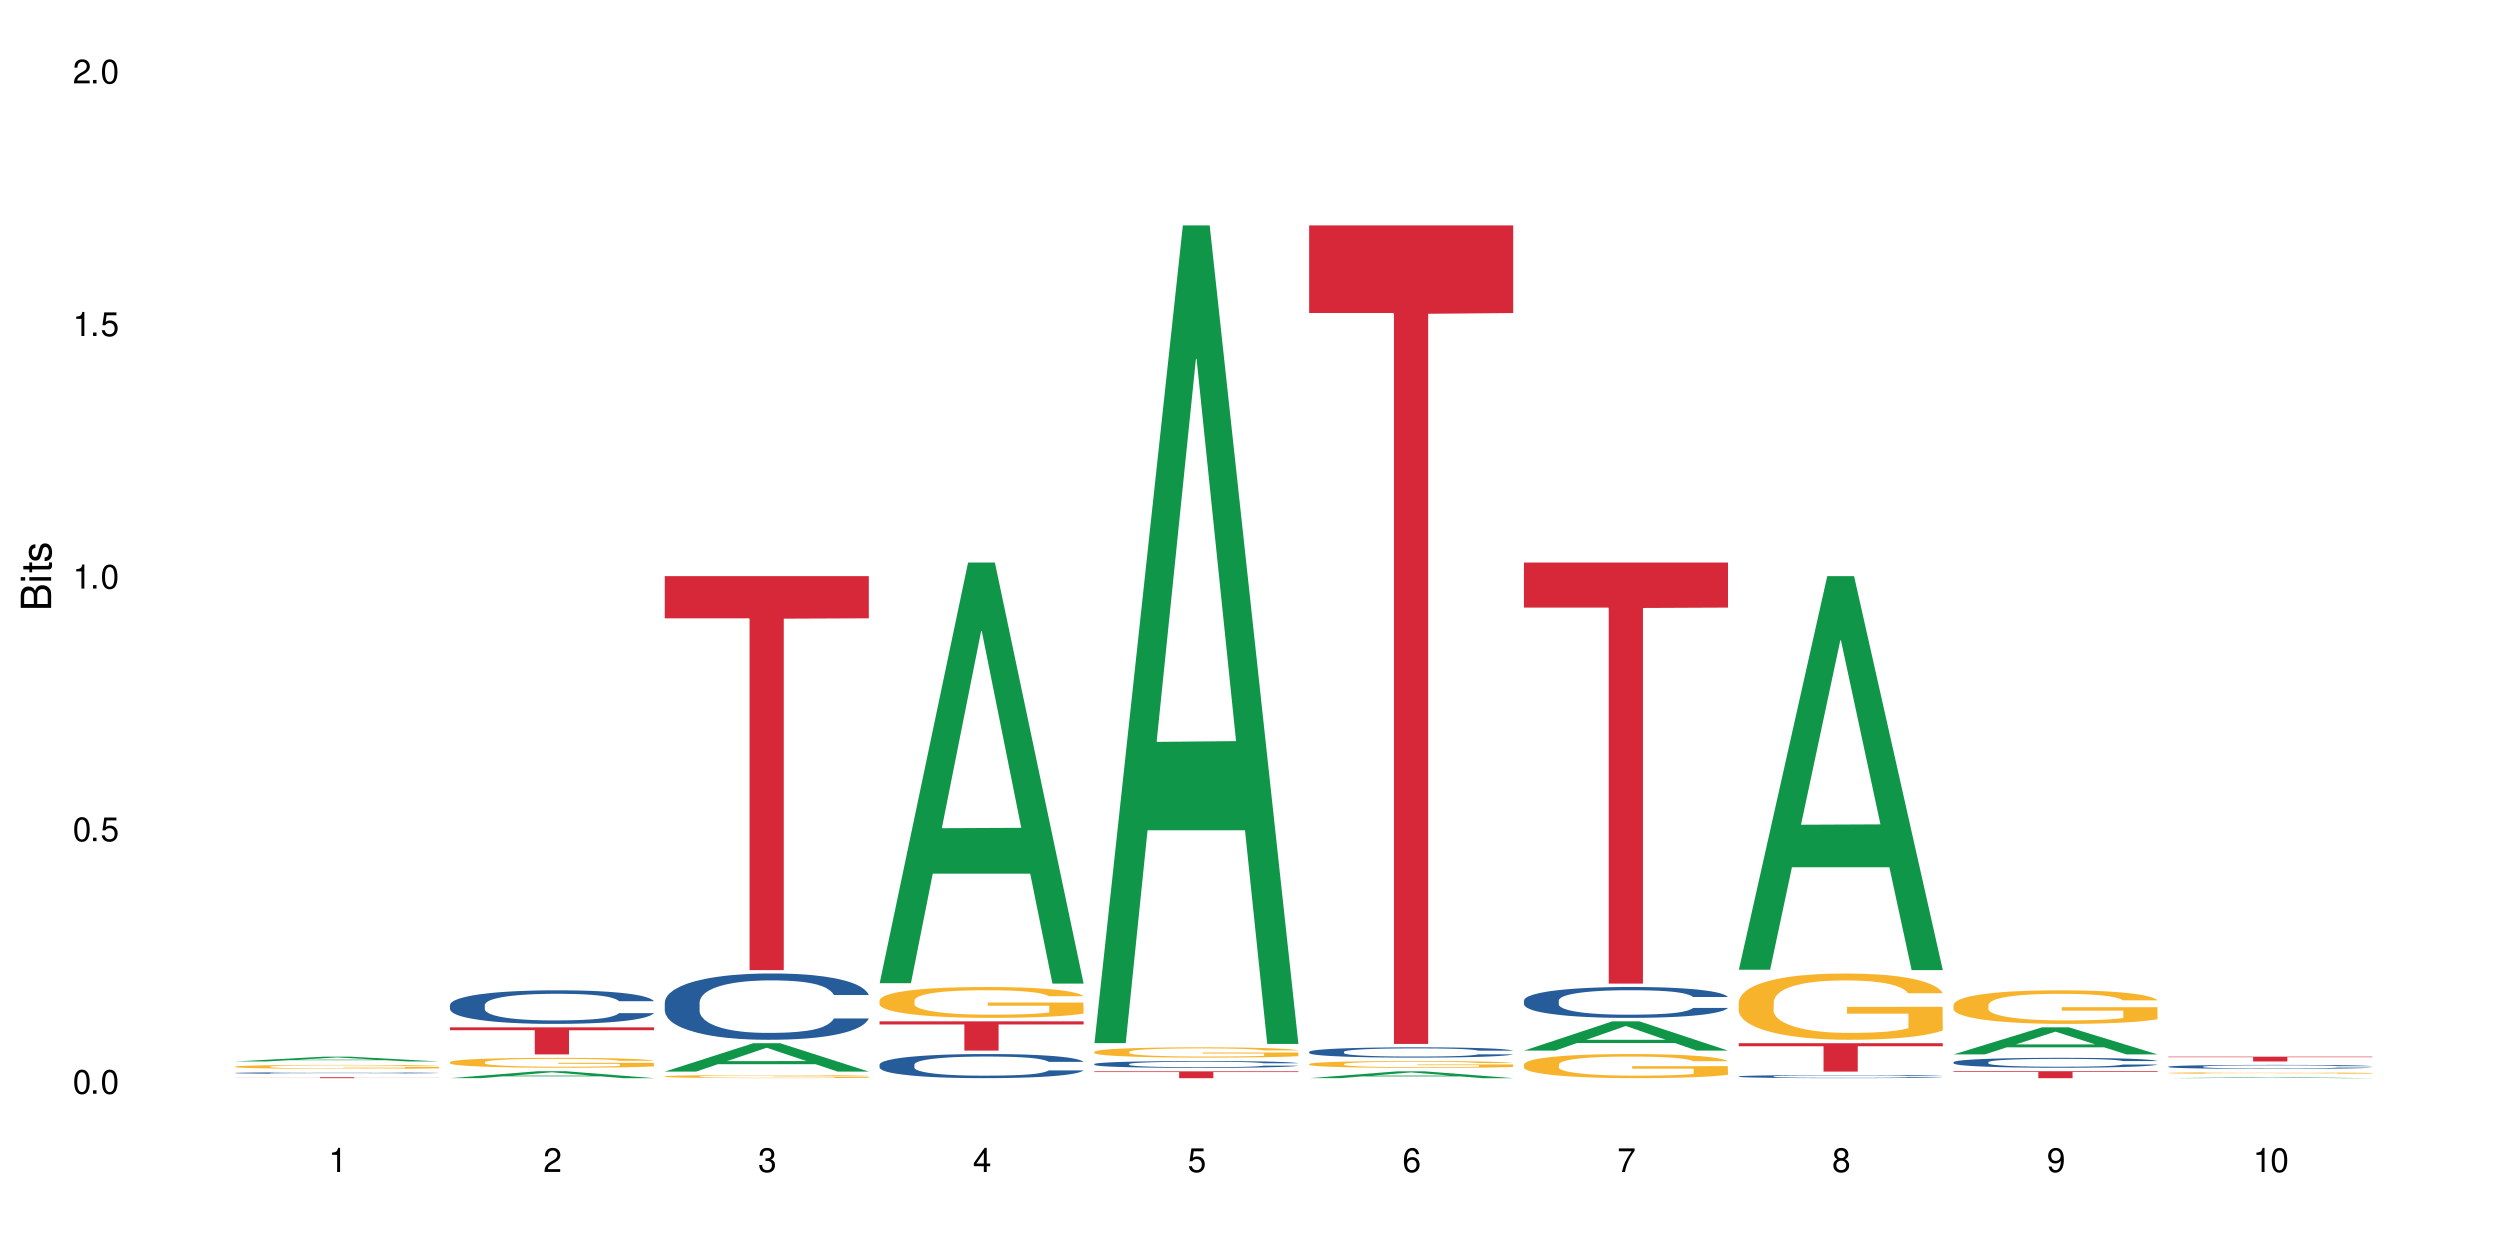 <?xml version="1.0" encoding="UTF-8"?>
<svg xmlns="http://www.w3.org/2000/svg" xmlns:xlink="http://www.w3.org/1999/xlink" width="720" height="360" viewBox="0 0 720 360">
<defs>
<g>
<g id="glyph-0-0">
</g>
<g id="glyph-0-1">
<path d="M 2.641 -6.938 C 2 -6.938 1.422 -6.656 1.078 -6.172 C 0.641 -5.562 0.406 -4.641 0.406 -3.359 C 0.406 -1.016 1.188 0.219 2.641 0.219 C 4.078 0.219 4.859 -1.016 4.859 -3.297 C 4.859 -4.641 4.656 -5.547 4.203 -6.172 C 3.844 -6.656 3.281 -6.938 2.641 -6.938 Z M 2.641 -6.188 C 3.547 -6.188 4 -5.25 4 -3.375 C 4 -1.406 3.562 -0.484 2.625 -0.484 C 1.734 -0.484 1.281 -1.438 1.281 -3.344 C 1.281 -5.25 1.734 -6.188 2.641 -6.188 Z M 2.641 -6.188 "/>
</g>
<g id="glyph-0-2">
<path d="M 1.828 -1 L 0.828 -1 L 0.828 0 L 1.828 0 Z M 1.828 -1 "/>
</g>
<g id="glyph-0-3">
<path d="M 4.562 -6.797 L 1.062 -6.797 L 0.547 -3.094 L 1.328 -3.094 C 1.719 -3.562 2.047 -3.734 2.578 -3.734 C 3.484 -3.734 4.062 -3.109 4.062 -2.094 C 4.062 -1.125 3.484 -0.531 2.578 -0.531 C 1.828 -0.531 1.375 -0.906 1.188 -1.672 L 0.328 -1.672 C 0.453 -1.109 0.547 -0.844 0.75 -0.594 C 1.125 -0.078 1.828 0.219 2.594 0.219 C 3.969 0.219 4.922 -0.781 4.922 -2.219 C 4.922 -3.562 4.031 -4.484 2.719 -4.484 C 2.25 -4.484 1.859 -4.359 1.469 -4.062 L 1.734 -5.969 L 4.562 -5.969 Z M 4.562 -6.797 "/>
</g>
<g id="glyph-0-4">
<path d="M 2.484 -4.938 L 2.484 0 L 3.328 0 L 3.328 -6.938 L 2.766 -6.938 C 2.469 -5.875 2.281 -5.734 0.984 -5.562 L 0.984 -4.938 Z M 2.484 -4.938 "/>
</g>
<g id="glyph-0-5">
<path d="M 4.859 -0.828 L 1.281 -0.828 C 1.359 -1.406 1.672 -1.781 2.5 -2.281 L 3.469 -2.828 C 4.406 -3.344 4.906 -4.062 4.906 -4.906 C 4.906 -5.484 4.672 -6.031 4.266 -6.406 C 3.859 -6.766 3.375 -6.938 2.719 -6.938 C 1.859 -6.938 1.219 -6.625 0.844 -6.031 C 0.609 -5.672 0.5 -5.234 0.484 -4.531 L 1.328 -4.531 C 1.359 -5.016 1.406 -5.281 1.531 -5.516 C 1.75 -5.938 2.188 -6.203 2.703 -6.203 C 3.469 -6.203 4.031 -5.641 4.031 -4.891 C 4.031 -4.344 3.719 -3.859 3.125 -3.516 L 2.234 -3 C 0.812 -2.172 0.406 -1.531 0.328 -0.016 L 4.859 -0.016 Z M 4.859 -0.828 "/>
</g>
<g id="glyph-0-6">
<path d="M 2.125 -3.188 L 2.578 -3.188 C 3.5 -3.188 3.984 -2.766 3.984 -1.922 C 3.984 -1.062 3.469 -0.531 2.594 -0.531 C 1.656 -0.531 1.203 -1 1.156 -2.016 L 0.312 -2.016 C 0.344 -1.453 0.438 -1.094 0.609 -0.781 C 0.953 -0.109 1.625 0.219 2.547 0.219 C 3.953 0.219 4.859 -0.625 4.859 -1.938 C 4.859 -2.828 4.516 -3.297 3.703 -3.594 C 4.344 -3.844 4.656 -4.328 4.656 -5.031 C 4.656 -6.219 3.875 -6.938 2.578 -6.938 C 1.203 -6.938 0.484 -6.172 0.453 -4.703 L 1.297 -4.703 C 1.312 -5.125 1.344 -5.359 1.453 -5.578 C 1.641 -5.969 2.062 -6.203 2.594 -6.203 C 3.344 -6.203 3.797 -5.75 3.797 -5 C 3.797 -4.516 3.609 -4.219 3.25 -4.047 C 3.016 -3.953 2.703 -3.922 2.125 -3.906 Z M 2.125 -3.188 "/>
</g>
<g id="glyph-0-7">
<path d="M 3.141 -1.672 L 3.141 0 L 3.984 0 L 3.984 -1.672 L 4.984 -1.672 L 4.984 -2.438 L 3.984 -2.438 L 3.984 -6.938 L 3.359 -6.938 L 0.266 -2.578 L 0.266 -1.672 Z M 3.141 -2.438 L 1 -2.438 L 3.141 -5.5 Z M 3.141 -2.438 "/>
</g>
<g id="glyph-0-8">
<path d="M 4.781 -5.125 C 4.609 -6.266 3.891 -6.938 2.844 -6.938 C 2.094 -6.938 1.422 -6.578 1.031 -5.953 C 0.594 -5.266 0.406 -4.422 0.406 -3.172 C 0.406 -2 0.578 -1.25 0.984 -0.641 C 1.359 -0.078 1.953 0.219 2.703 0.219 C 3.984 0.219 4.922 -0.75 4.922 -2.094 C 4.922 -3.375 4.062 -4.281 2.844 -4.281 C 2.172 -4.281 1.641 -4.031 1.281 -3.516 C 1.281 -5.234 1.828 -6.188 2.797 -6.188 C 3.391 -6.188 3.797 -5.797 3.938 -5.125 Z M 2.734 -3.531 C 3.547 -3.531 4.062 -2.953 4.062 -2.031 C 4.062 -1.156 3.484 -0.531 2.703 -0.531 C 1.922 -0.531 1.328 -1.188 1.328 -2.078 C 1.328 -2.938 1.906 -3.531 2.734 -3.531 Z M 2.734 -3.531 "/>
</g>
<g id="glyph-0-9">
<path d="M 4.984 -6.797 L 0.438 -6.797 L 0.438 -5.969 L 4.109 -5.969 C 2.5 -3.656 1.828 -2.234 1.328 0 L 2.219 0 C 2.594 -2.172 3.453 -4.047 4.984 -6.094 Z M 4.984 -6.797 "/>
</g>
<g id="glyph-0-10">
<path d="M 3.75 -3.656 C 4.469 -4.094 4.688 -4.438 4.688 -5.078 C 4.688 -6.172 3.844 -6.938 2.641 -6.938 C 1.438 -6.938 0.594 -6.172 0.594 -5.094 C 0.594 -4.438 0.812 -4.094 1.516 -3.656 C 0.734 -3.266 0.359 -2.703 0.359 -1.922 C 0.359 -0.656 1.281 0.219 2.641 0.219 C 3.984 0.219 4.922 -0.656 4.922 -1.922 C 4.922 -2.703 4.531 -3.266 3.75 -3.656 Z M 2.641 -6.188 C 3.359 -6.188 3.812 -5.75 3.812 -5.062 C 3.812 -4.406 3.344 -3.984 2.641 -3.984 C 1.922 -3.984 1.453 -4.406 1.453 -5.078 C 1.453 -5.75 1.922 -6.188 2.641 -6.188 Z M 2.641 -3.266 C 3.484 -3.266 4.062 -2.719 4.062 -1.906 C 4.062 -1.078 3.484 -0.531 2.625 -0.531 C 1.797 -0.531 1.219 -1.094 1.219 -1.906 C 1.219 -2.719 1.781 -3.266 2.641 -3.266 Z M 2.641 -3.266 "/>
</g>
<g id="glyph-0-11">
<path d="M 0.516 -1.578 C 0.672 -0.453 1.406 0.219 2.438 0.219 C 3.188 0.219 3.859 -0.141 4.266 -0.766 C 4.688 -1.453 4.891 -2.297 4.891 -3.547 C 4.891 -4.719 4.703 -5.453 4.312 -6.078 C 3.938 -6.641 3.344 -6.938 2.594 -6.938 C 1.297 -6.938 0.359 -5.969 0.359 -4.625 C 0.359 -3.344 1.234 -2.453 2.453 -2.453 C 3.094 -2.453 3.578 -2.672 4.016 -3.203 C 4 -1.484 3.469 -0.531 2.5 -0.531 C 1.906 -0.531 1.484 -0.906 1.359 -1.578 Z M 2.578 -6.203 C 3.375 -6.203 3.969 -5.531 3.969 -4.641 C 3.969 -3.797 3.391 -3.188 2.547 -3.188 C 1.734 -3.188 1.234 -3.766 1.234 -4.688 C 1.234 -5.562 1.797 -6.203 2.578 -6.203 Z M 2.578 -6.203 "/>
</g>
<g id="glyph-1-0">
</g>
<g id="glyph-1-1">
<path d="M 0 -0.953 L 0 -4.891 C 0 -5.719 -0.234 -6.344 -0.734 -6.797 C -1.188 -7.234 -1.812 -7.469 -2.5 -7.469 C -3.547 -7.469 -4.188 -7 -4.625 -5.875 C -4.984 -6.688 -5.625 -7.094 -6.531 -7.094 C -7.172 -7.094 -7.734 -6.859 -8.141 -6.391 C -8.562 -5.922 -8.75 -5.344 -8.75 -4.5 L -8.75 -0.953 Z M -4.984 -2.062 L -7.766 -2.062 L -7.766 -4.219 C -7.766 -4.844 -7.688 -5.203 -7.453 -5.5 C -7.219 -5.812 -6.859 -5.969 -6.375 -5.969 C -5.891 -5.969 -5.531 -5.812 -5.297 -5.5 C -5.062 -5.203 -4.984 -4.844 -4.984 -4.219 Z M -0.984 -2.062 L -4 -2.062 L -4 -4.781 C -4 -5.766 -3.438 -6.359 -2.484 -6.359 C -1.547 -6.359 -0.984 -5.766 -0.984 -4.781 Z M -0.984 -2.062 "/>
</g>
<g id="glyph-1-2">
<path d="M -6.281 -1.797 L -6.281 -0.797 L 0 -0.797 L 0 -1.797 Z M -8.75 -1.797 L -8.75 -0.797 L -7.484 -0.797 L -7.484 -1.797 Z M -8.75 -1.797 "/>
</g>
<g id="glyph-1-3">
<path d="M -6.281 -3.047 L -6.281 -2.016 L -8.016 -2.016 L -8.016 -1.016 L -6.281 -1.016 L -6.281 -0.172 L -5.469 -0.172 L -5.469 -1.016 L -0.719 -1.016 C -0.078 -1.016 0.281 -1.453 0.281 -2.234 C 0.281 -2.5 0.25 -2.719 0.188 -3.047 L -0.641 -3.047 C -0.609 -2.906 -0.594 -2.766 -0.594 -2.562 C -0.594 -2.141 -0.719 -2.016 -1.156 -2.016 L -5.469 -2.016 L -5.469 -3.047 Z M -6.281 -3.047 "/>
</g>
<g id="glyph-1-4">
<path d="M -4.531 -5.25 C -5.766 -5.25 -6.469 -4.422 -6.469 -2.969 C -6.469 -1.516 -5.719 -0.562 -4.547 -0.562 C -3.562 -0.562 -3.094 -1.062 -2.734 -2.562 L -2.516 -3.484 C -2.344 -4.188 -2.094 -4.469 -1.641 -4.469 C -1.047 -4.469 -0.641 -3.875 -0.641 -3 C -0.641 -2.453 -0.797 -2 -1.062 -1.75 C -1.25 -1.594 -1.422 -1.531 -1.875 -1.469 L -1.875 -0.406 C -0.422 -0.453 0.281 -1.266 0.281 -2.922 C 0.281 -4.5 -0.5 -5.516 -1.719 -5.516 C -2.656 -5.516 -3.172 -4.984 -3.469 -3.734 L -3.703 -2.766 C -3.891 -1.953 -4.156 -1.609 -4.594 -1.609 C -5.188 -1.609 -5.547 -2.125 -5.547 -2.938 C -5.547 -3.75 -5.203 -4.172 -4.531 -4.203 Z M -4.531 -5.25 "/>
</g>
</g>
</defs>
<rect x="-72" y="-36" width="864" height="432" fill="rgb(100%, 100%, 100%)" fill-opacity="1"/>
<path fill-rule="nonzero" fill="rgb(6.275%, 58.824%, 28.235%)" fill-opacity="1" d="M 67.73 305.703 L 67.793 305.703 L 93.223 304.32 L 100.945 304.32 L 126.5 305.707 L 117.52 305.707 L 111.117 305.344 L 83.051 305.344 L 76.773 305.703 L 67.73 305.703 L 85.75 305.195 L 108.543 305.191 L 97.176 304.547 L 97.051 304.547 L 96.926 304.551 L 85.688 305.191 L 85.75 305.195 Z M 67.73 305.703 "/>
<path fill-rule="nonzero" fill="rgb(14.51%, 36.078%, 60%)" fill-opacity="1" d="M 67.73 309.012 L 67.801 309.008 L 67.801 309 L 68.02 308.984 L 68.52 308.965 L 69.02 308.953 L 70.312 308.93 L 72.102 308.906 L 73.965 308.887 L 75.328 308.875 L 76.547 308.867 L 79.34 308.852 L 81.133 308.848 L 83.066 308.84 L 85.434 308.832 L 87.152 308.828 L 91.023 308.82 L 93.891 308.82 L 96.113 308.816 L 100.914 308.816 L 103.781 308.82 L 105.859 308.82 L 108.152 308.824 L 110.086 308.828 L 113.457 308.836 L 116.465 308.848 L 117.828 308.855 L 119.977 308.867 L 121.625 308.879 L 122.773 308.891 L 124.062 308.906 L 125.207 308.922 L 126.07 308.945 L 126.5 308.961 L 116.465 308.961 L 115.965 308.945 L 115.391 308.934 L 114.316 308.914 L 113.238 308.902 L 111.734 308.891 L 110.375 308.883 L 108.512 308.875 L 106.863 308.871 L 105.141 308.867 L 103.492 308.867 L 100.34 308.863 L 95.324 308.863 L 92.527 308.867 L 91.023 308.871 L 88.871 308.875 L 87.367 308.883 L 85.578 308.891 L 84.359 308.895 L 82.852 308.906 L 81.777 308.918 L 80.559 308.93 L 79.844 308.941 L 79.199 308.949 L 78.625 308.965 L 78.195 308.977 L 77.906 308.992 L 77.766 309.008 L 77.766 309.07 L 77.906 309.086 L 78.266 309.102 L 79.199 309.129 L 80.559 309.148 L 82.137 309.164 L 83.641 309.176 L 84.5 309.184 L 85.648 309.191 L 87.441 309.199 L 90.02 309.207 L 91.523 309.211 L 93.816 309.211 L 96.184 309.215 L 99.336 309.215 L 102.133 309.211 L 103.996 309.211 L 105.93 309.207 L 108.582 309.199 L 110.23 309.195 L 111.664 309.188 L 112.738 309.18 L 113.457 309.172 L 114.531 309.16 L 116.035 309.133 L 116.465 309.117 L 126.5 309.117 L 126.07 309.133 L 125.422 309.148 L 124.777 309.16 L 123.777 309.176 L 122.629 309.188 L 120.98 309.203 L 119.617 309.211 L 117.828 309.223 L 116.18 309.23 L 114.387 309.238 L 111.734 309.246 L 110.016 309.25 L 108.152 309.254 L 105.93 309.254 L 103.137 309.258 L 100.125 309.262 L 97.328 309.262 L 94.32 309.258 L 92.098 309.258 L 89.16 309.254 L 85.504 309.246 L 82.852 309.238 L 80.773 309.23 L 78.984 309.223 L 76.977 309.211 L 74.395 309.195 L 72.82 309.18 L 71.746 309.168 L 70.527 309.152 L 69.664 309.141 L 68.664 309.117 L 67.945 309.09 L 67.73 309.066 Z M 67.73 309.012 "/>
<path fill-rule="nonzero" fill="rgb(96.863%, 70.196%, 16.863%)" fill-opacity="1" d="M 67.73 307.18 L 67.801 307.18 L 67.801 307.156 L 68.09 307.109 L 68.805 307.047 L 69.738 306.992 L 70.742 306.953 L 71.387 306.93 L 72.461 306.898 L 73.395 306.875 L 75.758 306.828 L 78.77 306.785 L 80.418 306.766 L 82.281 306.75 L 84.93 306.73 L 86.148 306.723 L 89.875 306.703 L 94.105 306.695 L 98.762 306.691 L 100.914 306.691 L 103.852 306.695 L 107.863 306.707 L 110.16 306.719 L 111.949 306.73 L 113.812 306.742 L 116.105 306.762 L 118.258 306.789 L 119.977 306.812 L 121.695 306.844 L 123.129 306.879 L 124.348 306.914 L 125.422 306.957 L 126.07 306.996 L 126.5 307.031 L 116.535 307.031 L 115.965 306.996 L 115.32 306.965 L 114.242 306.934 L 113.168 306.906 L 112.094 306.887 L 110.086 306.859 L 108.367 306.844 L 106.215 306.828 L 104.137 306.82 L 101.773 306.812 L 96.543 306.812 L 93.102 306.82 L 91.094 306.828 L 89.66 306.836 L 87.656 306.852 L 86.438 306.863 L 85.719 306.871 L 83.57 306.902 L 82.137 306.934 L 81.348 306.953 L 80.344 306.984 L 79.629 307.012 L 78.84 307.055 L 78.41 307.086 L 77.836 307.156 L 77.766 307.344 L 77.98 307.383 L 78.41 307.426 L 78.984 307.461 L 79.844 307.504 L 80.703 307.531 L 82.207 307.574 L 83.496 307.602 L 84.5 307.617 L 86.438 307.645 L 87.227 307.656 L 89.09 307.676 L 91.023 307.688 L 93.387 307.699 L 95.18 307.707 L 98.047 307.711 L 101.703 307.711 L 106 307.707 L 108.727 307.699 L 110.59 307.691 L 111.809 307.684 L 113.312 307.672 L 114.387 307.66 L 115.391 307.648 L 116.609 307.633 L 116.609 307.383 L 98.906 307.383 L 98.906 307.266 L 126.426 307.266 L 126.5 307.672 L 124.992 307.699 L 123.129 307.727 L 121.34 307.746 L 119.477 307.766 L 116.824 307.785 L 114.672 307.797 L 111.375 307.812 L 108.367 307.82 L 105.215 307.828 L 102.418 307.828 L 99.121 307.832 L 96.184 307.828 L 93.031 307.824 L 90.52 307.812 L 88.227 307.805 L 85.934 307.789 L 83.066 307.77 L 81.203 307.75 L 79.27 307.73 L 77.336 307.703 L 75.613 307.676 L 74.469 307.652 L 73.32 307.629 L 72.102 307.598 L 70.957 307.562 L 70.098 307.527 L 69.309 307.492 L 68.734 307.457 L 68.16 307.41 L 67.875 307.375 L 67.73 307.344 Z M 67.73 307.18 "/>
<path fill-rule="nonzero" fill="rgb(83.922%, 15.686%, 22.353%)" fill-opacity="1" d="M 67.73 310.246 L 126.5 310.246 L 126.5 310.273 L 102.008 310.273 L 102.008 310.512 L 92.152 310.512 L 92.152 310.273 L 67.73 310.273 Z M 67.73 310.246 "/>
<path fill-rule="nonzero" fill="rgb(6.275%, 58.824%, 28.235%)" fill-opacity="1" d="M 129.594 310.508 L 129.656 310.508 L 155.082 308.496 L 162.805 308.496 L 188.359 310.512 L 179.383 310.512 L 172.977 309.984 L 144.91 309.984 L 138.633 310.508 L 129.594 310.508 L 147.613 309.766 L 170.402 309.766 L 159.039 308.824 L 158.914 308.824 L 158.789 308.828 L 147.547 309.766 L 147.613 309.766 Z M 129.594 310.508 "/>
<path fill-rule="nonzero" fill="rgb(14.51%, 36.078%, 60%)" fill-opacity="1" d="M 129.594 289.422 L 129.664 289.414 L 129.664 289.199 L 129.879 288.863 L 130.379 288.441 L 130.883 288.148 L 132.172 287.629 L 133.965 287.125 L 135.828 286.734 L 137.188 286.504 L 138.406 286.328 L 141.203 286 L 142.992 285.832 L 144.93 285.684 L 147.293 285.535 L 149.016 285.445 L 152.883 285.305 L 155.75 285.242 L 157.973 285.215 L 162.773 285.215 L 165.641 285.25 L 167.719 285.293 L 170.012 285.367 L 171.949 285.445 L 175.316 285.641 L 178.324 285.887 L 179.688 286.027 L 181.836 286.301 L 183.484 286.566 L 184.633 286.797 L 185.922 287.125 L 187.07 287.523 L 187.93 287.973 L 188.359 288.352 L 178.324 288.352 L 177.824 288 L 177.25 287.727 L 176.176 287.363 L 175.102 287.105 L 173.598 286.852 L 172.234 286.684 L 170.371 286.516 L 168.723 286.406 L 167.004 286.328 L 165.355 286.277 L 162.199 286.223 L 158.547 286.223 L 157.184 286.242 L 154.391 286.312 L 152.883 286.371 L 150.734 286.496 L 149.23 286.613 L 147.438 286.789 L 146.219 286.938 L 144.715 287.168 L 143.641 287.371 L 142.422 287.664 L 141.703 287.883 L 141.059 288.133 L 140.484 288.422 L 140.055 288.734 L 139.77 289.059 L 139.625 289.379 L 139.625 290.746 L 139.77 291.066 L 140.129 291.438 L 141.059 291.977 L 142.422 292.445 L 143.996 292.816 L 145.504 293.082 L 146.363 293.203 L 147.508 293.344 L 149.301 293.523 L 151.879 293.699 L 153.387 293.77 L 155.68 293.84 L 158.043 293.875 L 161.199 293.875 L 163.992 293.84 L 165.855 293.797 L 167.789 293.727 L 170.441 293.574 L 172.09 293.434 L 173.523 293.266 L 174.598 293.098 L 175.316 292.957 L 176.391 292.684 L 177.25 292.383 L 177.895 292.074 L 178.324 291.773 L 188.359 291.773 L 187.93 292.125 L 187.285 292.473 L 186.641 292.727 L 185.637 293.035 L 184.488 293.309 L 182.84 293.621 L 181.48 293.824 L 179.688 294.043 L 178.039 294.211 L 176.246 294.363 L 173.598 294.539 L 171.875 294.629 L 170.012 294.707 L 167.789 294.777 L 164.996 294.84 L 161.984 294.875 L 159.191 294.883 L 156.18 294.867 L 153.957 294.832 L 151.02 294.75 L 147.367 294.59 L 144.715 294.422 L 142.637 294.258 L 140.844 294.078 L 138.836 293.84 L 136.258 293.453 L 134.68 293.152 L 133.605 292.902 L 132.387 292.559 L 131.527 292.25 L 130.523 291.754 L 129.809 291.129 L 129.594 290.641 Z M 129.594 289.422 "/>
<path fill-rule="nonzero" fill="rgb(96.863%, 70.196%, 16.863%)" fill-opacity="1" d="M 129.594 305.879 L 129.664 305.875 L 129.664 305.824 L 129.949 305.707 L 130.668 305.547 L 131.598 305.414 L 132.602 305.309 L 133.246 305.254 L 134.32 305.176 L 135.254 305.117 L 137.617 305 L 140.629 304.891 L 142.277 304.844 L 144.141 304.801 L 146.793 304.75 L 148.012 304.73 L 151.738 304.691 L 155.965 304.664 L 160.625 304.656 L 162.773 304.66 L 165.711 304.668 L 169.727 304.699 L 172.02 304.723 L 173.812 304.75 L 175.676 304.785 L 177.969 304.836 L 180.117 304.898 L 181.836 304.961 L 183.559 305.039 L 184.992 305.121 L 186.211 305.215 L 187.285 305.324 L 187.93 305.414 L 188.359 305.508 L 178.398 305.508 L 177.824 305.414 L 177.18 305.344 L 176.105 305.258 L 175.031 305.195 L 173.953 305.145 L 171.949 305.078 L 170.227 305.035 L 168.078 305 L 166 304.977 L 163.633 304.961 L 162.199 304.957 L 158.402 304.957 L 154.961 304.973 L 152.957 304.996 L 151.523 305.016 L 149.516 305.055 L 148.297 305.086 L 147.582 305.105 L 145.43 305.188 L 143.996 305.262 L 143.207 305.312 L 142.207 305.391 L 141.488 305.461 L 140.699 305.562 L 140.27 305.641 L 139.695 305.82 L 139.625 306.289 L 139.84 306.387 L 140.27 306.496 L 140.844 306.59 L 141.703 306.688 L 142.562 306.762 L 144.07 306.863 L 145.359 306.934 L 146.363 306.977 L 148.297 307.047 L 149.086 307.07 L 150.949 307.117 L 152.883 307.152 L 155.25 307.184 L 157.039 307.199 L 159.906 307.215 L 163.562 307.215 L 167.863 307.199 L 170.586 307.176 L 172.449 307.156 L 173.668 307.137 L 175.172 307.109 L 176.246 307.082 L 177.25 307.055 L 178.469 307.012 L 178.469 306.387 L 160.766 306.383 L 160.766 306.094 L 188.289 306.09 L 188.359 307.109 L 186.855 307.18 L 184.992 307.246 L 183.199 307.301 L 181.336 307.344 L 178.684 307.395 L 176.535 307.426 L 173.238 307.461 L 170.227 307.484 L 167.074 307.5 L 164.277 307.508 L 160.984 307.512 L 158.043 307.504 L 154.891 307.488 L 152.383 307.469 L 150.09 307.441 L 147.797 307.41 L 144.93 307.355 L 143.066 307.309 L 141.129 307.254 L 139.195 307.191 L 137.477 307.121 L 136.328 307.066 L 135.184 307.004 L 133.965 306.926 L 132.816 306.836 L 131.957 306.754 L 131.168 306.664 L 130.594 306.578 L 130.023 306.461 L 129.734 306.367 L 129.594 306.285 Z M 129.594 305.879 "/>
<path fill-rule="nonzero" fill="rgb(83.922%, 15.686%, 22.353%)" fill-opacity="1" d="M 129.594 295.871 L 188.359 295.871 L 188.359 296.703 L 163.867 296.711 L 163.867 303.672 L 154.012 303.672 L 154.012 296.719 L 153.871 296.703 L 129.594 296.703 Z M 129.594 295.871 "/>
<path fill-rule="nonzero" fill="rgb(6.275%, 58.824%, 28.235%)" fill-opacity="1" d="M 191.453 308.613 L 191.516 308.605 L 216.945 300.445 L 224.668 300.445 L 250.219 308.621 L 241.242 308.621 L 234.84 306.484 L 206.773 306.484 L 200.492 308.613 L 191.453 308.613 L 209.473 305.602 L 232.266 305.594 L 220.898 301.781 L 220.773 301.773 L 220.648 301.797 L 209.41 305.594 L 209.473 305.602 Z M 191.453 308.613 "/>
<path fill-rule="nonzero" fill="rgb(14.51%, 36.078%, 60%)" fill-opacity="1" d="M 191.453 288.68 L 191.523 288.66 L 191.523 288.242 L 191.738 287.578 L 192.242 286.742 L 192.742 286.168 L 194.031 285.137 L 195.824 284.145 L 197.688 283.375 L 199.051 282.922 L 200.27 282.574 L 203.062 281.93 L 204.855 281.598 L 206.789 281.301 L 209.156 281.004 L 210.875 280.828 L 214.746 280.551 L 217.613 280.43 L 219.832 280.375 L 224.637 280.375 L 227.5 280.445 L 229.582 280.531 L 231.875 280.672 L 233.809 280.828 L 237.176 281.215 L 240.188 281.703 L 241.547 281.98 L 243.699 282.52 L 245.348 283.043 L 246.492 283.5 L 247.785 284.145 L 248.93 284.93 L 249.789 285.816 L 250.219 286.566 L 240.188 286.566 L 239.684 285.871 L 239.113 285.328 L 238.035 284.613 L 236.961 284.109 L 235.457 283.602 L 234.094 283.27 L 232.23 282.941 L 230.582 282.73 L 228.863 282.574 L 227.215 282.469 L 224.062 282.363 L 220.406 282.363 L 219.043 282.398 L 216.25 282.539 L 214.746 282.66 L 212.594 282.906 L 211.09 283.133 L 209.297 283.48 L 208.078 283.777 L 206.574 284.23 L 205.5 284.633 L 204.281 285.207 L 203.566 285.645 L 202.918 286.133 L 202.348 286.707 L 201.918 287.316 L 201.629 287.965 L 201.484 288.59 L 201.484 291.293 L 201.629 291.922 L 201.988 292.656 L 202.918 293.719 L 204.281 294.645 L 205.859 295.375 L 207.363 295.898 L 208.223 296.145 L 209.371 296.422 L 211.16 296.773 L 213.742 297.121 L 215.246 297.262 L 217.539 297.398 L 219.906 297.469 L 223.059 297.469 L 225.852 297.398 L 227.715 297.312 L 229.652 297.172 L 232.305 296.875 L 233.953 296.598 L 235.387 296.266 L 236.461 295.934 L 237.176 295.656 L 238.254 295.113 L 239.113 294.523 L 239.758 293.91 L 240.188 293.316 L 250.219 293.316 L 249.789 294.016 L 249.145 294.695 L 248.5 295.203 L 247.496 295.812 L 246.352 296.352 L 244.703 296.965 L 243.34 297.363 L 241.547 297.801 L 239.898 298.133 L 238.109 298.43 L 235.457 298.777 L 233.738 298.953 L 231.875 299.109 L 229.652 299.25 L 226.855 299.371 L 223.848 299.441 L 221.051 299.457 L 218.043 299.422 L 215.82 299.352 L 212.883 299.195 L 209.227 298.883 L 206.574 298.551 L 204.496 298.219 L 202.703 297.871 L 200.699 297.398 L 198.117 296.633 L 196.543 296.039 L 195.465 295.551 L 194.246 294.871 L 193.387 294.262 L 192.383 293.285 L 191.668 292.043 L 191.453 291.086 Z M 191.453 288.68 "/>
<path fill-rule="nonzero" fill="rgb(96.863%, 70.196%, 16.863%)" fill-opacity="1" d="M 191.453 309.992 L 191.523 309.992 L 191.523 309.977 L 191.812 309.938 L 192.527 309.887 L 193.461 309.844 L 194.461 309.812 L 195.109 309.793 L 196.184 309.77 L 197.113 309.754 L 199.48 309.715 L 202.488 309.68 L 204.137 309.664 L 206 309.652 L 208.652 309.637 L 209.871 309.629 L 213.598 309.617 L 217.828 309.609 L 222.484 309.605 L 224.637 309.605 L 227.574 309.609 L 231.586 309.617 L 233.879 309.629 L 235.672 309.637 L 237.535 309.645 L 239.828 309.664 L 241.98 309.684 L 243.699 309.703 L 245.418 309.727 L 246.852 309.754 L 248.07 309.781 L 249.145 309.816 L 249.789 309.848 L 250.219 309.875 L 240.258 309.875 L 239.684 309.848 L 239.039 309.824 L 237.965 309.797 L 236.891 309.777 L 235.816 309.762 L 233.809 309.738 L 232.09 309.727 L 229.938 309.715 L 227.859 309.707 L 225.496 309.703 L 224.062 309.699 L 220.262 309.699 L 216.824 309.707 L 214.816 309.715 L 213.383 309.719 L 211.375 309.73 L 210.156 309.742 L 209.441 309.75 L 207.293 309.773 L 205.859 309.797 L 205.07 309.812 L 204.066 309.836 L 203.348 309.859 L 202.562 309.895 L 202.133 309.918 L 201.559 309.973 L 201.484 310.121 L 201.703 310.152 L 202.133 310.188 L 202.703 310.219 L 203.566 310.25 L 204.426 310.273 L 205.93 310.305 L 207.219 310.328 L 208.223 310.34 L 210.156 310.363 L 210.945 310.371 L 212.809 310.387 L 214.746 310.398 L 217.109 310.406 L 218.902 310.41 L 221.77 310.414 L 225.422 310.414 L 229.723 310.41 L 232.445 310.406 L 234.309 310.398 L 235.527 310.391 L 237.035 310.383 L 238.109 310.375 L 239.113 310.367 L 240.332 310.352 L 240.332 310.152 L 222.629 310.152 L 222.629 310.062 L 250.148 310.059 L 250.219 310.383 L 248.715 310.406 L 246.852 310.426 L 245.059 310.441 L 243.195 310.457 L 240.547 310.473 L 238.395 310.484 L 235.098 310.496 L 232.09 310.5 L 228.934 310.508 L 226.141 310.508 L 222.844 310.512 L 219.906 310.508 L 216.75 310.504 L 214.242 310.496 L 211.949 310.488 L 209.656 310.477 L 206.789 310.461 L 204.926 310.445 L 202.992 310.43 L 201.055 310.41 L 199.336 310.387 L 198.191 310.367 L 197.043 310.348 L 195.824 310.324 L 194.68 310.297 L 193.816 310.27 L 193.031 310.242 L 192.457 310.215 L 191.883 310.176 L 191.598 310.148 L 191.453 310.121 Z M 191.453 309.992 "/>
<path fill-rule="nonzero" fill="rgb(83.922%, 15.686%, 22.353%)" fill-opacity="1" d="M 191.453 165.93 L 250.219 165.93 L 250.219 178.074 L 225.727 178.18 L 225.727 279.391 L 215.875 279.391 L 215.875 178.285 L 215.73 178.074 L 191.453 178.074 Z M 191.453 165.93 "/>
<path fill-rule="nonzero" fill="rgb(6.275%, 58.824%, 28.235%)" fill-opacity="1" d="M 253.312 283.16 L 253.375 283.047 L 278.805 162.004 L 286.527 162.004 L 312.082 283.273 L 303.102 283.273 L 296.699 251.621 L 268.633 251.621 L 262.355 283.16 L 253.312 283.16 L 271.332 238.523 L 294.125 238.41 L 282.762 181.816 L 282.633 181.703 L 282.508 182.047 L 271.27 238.41 L 271.332 238.523 Z M 253.312 283.16 "/>
<path fill-rule="nonzero" fill="rgb(14.51%, 36.078%, 60%)" fill-opacity="1" d="M 253.312 306.586 L 253.387 306.582 L 253.387 306.43 L 253.602 306.188 L 254.102 305.883 L 254.605 305.672 L 255.895 305.297 L 257.684 304.938 L 259.547 304.656 L 260.91 304.492 L 262.129 304.363 L 264.922 304.129 L 266.715 304.008 L 268.652 303.902 L 271.016 303.793 L 272.734 303.73 L 276.605 303.629 L 279.473 303.586 L 281.695 303.566 L 286.496 303.566 L 289.363 303.59 L 291.441 303.621 L 293.734 303.672 L 295.668 303.73 L 299.039 303.871 L 302.047 304.047 L 303.41 304.148 L 305.559 304.348 L 307.207 304.535 L 308.355 304.703 L 309.645 304.938 L 310.793 305.223 L 311.652 305.547 L 312.082 305.82 L 302.047 305.82 L 301.547 305.566 L 300.973 305.367 L 299.898 305.109 L 298.824 304.922 L 297.316 304.738 L 295.957 304.617 L 294.094 304.5 L 292.445 304.422 L 290.723 304.363 L 289.074 304.328 L 285.922 304.289 L 282.266 304.289 L 280.906 304.301 L 278.109 304.352 L 276.605 304.398 L 274.457 304.484 L 272.949 304.566 L 271.16 304.695 L 269.941 304.805 L 268.434 304.969 L 267.359 305.113 L 266.141 305.324 L 265.426 305.48 L 264.781 305.66 L 264.207 305.871 L 263.777 306.09 L 263.492 306.328 L 263.348 306.555 L 263.348 307.539 L 263.492 307.77 L 263.848 308.035 L 264.781 308.422 L 266.141 308.758 L 267.719 309.023 L 269.223 309.215 L 270.082 309.305 L 271.23 309.406 L 273.023 309.531 L 275.602 309.66 L 277.105 309.711 L 279.402 309.762 L 281.766 309.785 L 284.918 309.785 L 287.715 309.762 L 289.578 309.73 L 291.512 309.68 L 294.164 309.57 L 295.812 309.469 L 297.246 309.348 L 298.32 309.227 L 299.039 309.125 L 300.113 308.93 L 300.973 308.715 L 301.617 308.492 L 302.047 308.277 L 312.082 308.277 L 311.652 308.531 L 311.008 308.777 L 310.363 308.961 L 309.359 309.184 L 308.211 309.379 L 306.562 309.602 L 305.203 309.75 L 303.41 309.906 L 301.762 310.027 L 299.969 310.137 L 297.316 310.262 L 295.598 310.324 L 293.734 310.383 L 291.512 310.434 L 288.719 310.477 L 285.707 310.504 L 282.914 310.512 L 279.902 310.496 L 277.68 310.473 L 274.742 310.414 L 271.086 310.301 L 268.434 310.18 L 266.355 310.059 L 264.566 309.934 L 262.559 309.762 L 259.98 309.48 L 258.402 309.266 L 257.328 309.09 L 256.109 308.84 L 255.25 308.617 L 254.246 308.262 L 253.527 307.812 L 253.312 307.465 Z M 253.312 306.586 "/>
<path fill-rule="nonzero" fill="rgb(96.863%, 70.196%, 16.863%)" fill-opacity="1" d="M 253.312 288.07 L 253.387 288.062 L 253.387 287.898 L 253.672 287.535 L 254.387 287.031 L 255.32 286.617 L 256.324 286.293 L 256.969 286.121 L 258.043 285.879 L 258.977 285.699 L 261.34 285.332 L 264.352 284.992 L 266 284.848 L 267.863 284.707 L 270.516 284.555 L 271.73 284.496 L 275.461 284.367 L 279.688 284.285 L 284.348 284.262 L 286.496 284.27 L 289.434 284.301 L 293.449 284.391 L 295.742 284.473 L 297.531 284.555 L 299.395 284.66 L 301.691 284.82 L 303.84 285.016 L 305.559 285.211 L 307.281 285.453 L 308.715 285.715 L 309.93 286 L 311.008 286.34 L 311.652 286.625 L 312.082 286.906 L 302.121 286.906 L 301.547 286.625 L 300.902 286.406 L 299.824 286.137 L 298.75 285.941 L 297.676 285.789 L 295.668 285.578 L 293.949 285.445 L 291.801 285.332 L 289.723 285.262 L 287.355 285.211 L 285.922 285.195 L 282.125 285.195 L 278.684 285.254 L 276.676 285.316 L 275.242 285.383 L 273.238 285.504 L 272.02 285.602 L 271.301 285.664 L 269.152 285.918 L 267.719 286.145 L 266.93 286.301 L 265.926 286.543 L 265.211 286.762 L 264.422 287.086 L 263.992 287.332 L 263.418 287.883 L 263.348 289.344 L 263.562 289.652 L 263.992 289.984 L 264.566 290.277 L 265.426 290.586 L 266.285 290.82 L 267.789 291.137 L 269.082 291.348 L 270.082 291.488 L 272.02 291.707 L 272.809 291.781 L 274.672 291.926 L 276.605 292.039 L 278.973 292.137 L 280.762 292.184 L 283.629 292.227 L 287.285 292.227 L 291.586 292.176 L 294.309 292.113 L 296.172 292.047 L 297.391 291.992 L 298.895 291.902 L 299.969 291.82 L 300.973 291.73 L 302.191 291.594 L 302.191 289.652 L 284.488 289.645 L 284.488 288.734 L 312.008 288.727 L 312.082 291.902 L 310.578 292.121 L 308.715 292.332 L 306.922 292.492 L 305.059 292.633 L 302.406 292.785 L 300.258 292.883 L 296.961 292.996 L 293.949 293.07 L 290.797 293.117 L 288 293.145 L 284.703 293.152 L 281.766 293.137 L 278.613 293.086 L 276.105 293.023 L 273.812 292.941 L 271.516 292.836 L 268.652 292.664 L 266.789 292.527 L 264.852 292.355 L 262.918 292.152 L 261.195 291.934 L 260.051 291.762 L 258.902 291.57 L 257.684 291.324 L 256.539 291.047 L 255.68 290.797 L 254.891 290.512 L 254.316 290.246 L 253.742 289.879 L 253.457 289.586 L 253.312 289.336 Z M 253.312 288.07 "/>
<path fill-rule="nonzero" fill="rgb(83.922%, 15.686%, 22.353%)" fill-opacity="1" d="M 253.312 294.137 L 312.082 294.137 L 312.082 295.043 L 287.59 295.051 L 287.59 302.578 L 277.734 302.578 L 277.734 295.059 L 277.594 295.043 L 253.312 295.043 Z M 253.312 294.137 "/>
<path fill-rule="nonzero" fill="rgb(6.275%, 58.824%, 28.235%)" fill-opacity="1" d="M 315.176 300.426 L 315.238 300.203 L 340.664 64.918 L 348.387 64.918 L 373.941 300.648 L 364.965 300.648 L 358.559 239.113 L 330.496 239.113 L 324.215 300.426 L 315.176 300.426 L 333.195 213.66 L 355.984 213.438 L 344.621 103.43 L 344.496 103.211 L 344.371 103.875 L 333.133 213.438 L 333.195 213.66 Z M 315.176 300.426 "/>
<path fill-rule="nonzero" fill="rgb(14.51%, 36.078%, 60%)" fill-opacity="1" d="M 315.176 306.438 L 315.246 306.434 L 315.246 306.391 L 315.461 306.324 L 315.961 306.238 L 316.465 306.176 L 317.754 306.07 L 319.547 305.969 L 321.41 305.887 L 322.77 305.84 L 323.988 305.805 L 326.785 305.738 L 328.578 305.703 L 330.512 305.676 L 332.875 305.645 L 334.598 305.625 L 338.465 305.598 L 341.332 305.582 L 343.555 305.578 L 348.355 305.578 L 351.223 305.586 L 353.301 305.594 L 355.594 305.609 L 357.531 305.625 L 360.898 305.664 L 363.91 305.715 L 365.27 305.746 L 367.422 305.801 L 369.07 305.855 L 370.215 305.902 L 371.504 305.969 L 372.652 306.051 L 373.512 306.141 L 373.941 306.219 L 363.91 306.219 L 363.406 306.145 L 362.832 306.09 L 361.758 306.016 L 360.684 305.965 L 359.18 305.91 L 357.816 305.879 L 355.953 305.844 L 354.305 305.82 L 352.586 305.805 L 350.938 305.793 L 347.785 305.785 L 344.129 305.785 L 342.766 305.789 L 339.973 305.801 L 338.465 305.816 L 336.316 305.84 L 334.812 305.863 L 333.02 305.898 L 331.801 305.93 L 330.297 305.977 L 329.223 306.02 L 328.004 306.078 L 327.285 306.121 L 326.641 306.172 L 326.066 306.234 L 325.637 306.297 L 325.352 306.363 L 325.207 306.426 L 325.207 306.707 L 325.352 306.773 L 325.711 306.848 L 326.641 306.957 L 328.004 307.055 L 329.578 307.129 L 331.086 307.184 L 331.945 307.207 L 333.09 307.238 L 334.883 307.273 L 337.465 307.309 L 338.969 307.324 L 341.262 307.34 L 343.625 307.344 L 346.781 307.344 L 349.574 307.34 L 351.438 307.328 L 353.375 307.316 L 356.023 307.285 L 357.672 307.254 L 359.105 307.223 L 360.184 307.188 L 360.898 307.156 L 361.973 307.102 L 362.832 307.039 L 363.48 306.977 L 363.91 306.918 L 373.941 306.918 L 373.512 306.988 L 372.867 307.059 L 372.223 307.109 L 371.219 307.176 L 370.07 307.23 L 368.422 307.293 L 367.062 307.336 L 365.27 307.379 L 363.621 307.414 L 361.832 307.445 L 359.18 307.48 L 357.457 307.5 L 355.594 307.516 L 353.375 307.531 L 350.578 307.543 L 347.57 307.551 L 344.773 307.551 L 341.762 307.547 L 339.543 307.539 L 336.602 307.523 L 332.949 307.492 L 330.297 307.457 L 328.219 307.422 L 326.426 307.387 L 324.418 307.34 L 321.84 307.258 L 320.262 307.199 L 319.188 307.148 L 317.969 307.078 L 317.109 307.016 L 316.105 306.914 L 315.391 306.785 L 315.176 306.688 Z M 315.176 306.438 "/>
<path fill-rule="nonzero" fill="rgb(96.863%, 70.196%, 16.863%)" fill-opacity="1" d="M 315.176 302.902 L 315.246 302.898 L 315.246 302.844 L 315.531 302.723 L 316.25 302.555 L 317.18 302.418 L 318.184 302.309 L 318.828 302.254 L 319.906 302.172 L 320.836 302.113 L 323.203 301.988 L 326.211 301.875 L 327.859 301.828 L 329.723 301.781 L 332.375 301.73 L 333.594 301.711 L 337.32 301.668 L 341.547 301.641 L 346.207 301.633 L 348.355 301.637 L 351.297 301.648 L 355.309 301.676 L 357.602 301.703 L 359.395 301.73 L 361.258 301.766 L 363.551 301.82 L 365.699 301.883 L 367.422 301.949 L 369.141 302.031 L 370.574 302.117 L 371.793 302.211 L 372.867 302.324 L 373.512 302.418 L 373.941 302.516 L 363.98 302.516 L 363.406 302.418 L 362.762 302.348 L 361.688 302.258 L 360.613 302.191 L 359.535 302.141 L 357.531 302.07 L 355.809 302.027 L 353.66 301.988 L 351.582 301.965 L 349.215 301.949 L 347.785 301.945 L 343.984 301.945 L 340.547 301.961 L 338.539 301.984 L 337.105 302.008 L 335.098 302.047 L 333.879 302.078 L 333.164 302.102 L 331.012 302.184 L 329.578 302.262 L 328.793 302.312 L 327.789 302.391 L 327.07 302.465 L 326.281 302.574 L 325.852 302.656 L 325.281 302.84 L 325.207 303.324 L 325.422 303.426 L 325.852 303.539 L 326.426 303.637 L 327.285 303.738 L 328.145 303.816 L 329.652 303.922 L 330.941 303.992 L 331.945 304.039 L 333.879 304.109 L 334.668 304.137 L 336.531 304.184 L 338.465 304.223 L 340.832 304.254 L 342.625 304.27 L 345.488 304.285 L 349.145 304.285 L 353.445 304.27 L 356.168 304.246 L 358.031 304.227 L 359.25 304.207 L 360.754 304.176 L 361.832 304.148 L 362.832 304.121 L 364.051 304.074 L 364.051 303.426 L 346.352 303.426 L 346.352 303.121 L 373.871 303.121 L 373.941 304.176 L 372.438 304.25 L 370.574 304.32 L 368.781 304.375 L 366.918 304.418 L 364.266 304.469 L 362.117 304.504 L 358.82 304.539 L 355.809 304.566 L 352.656 304.582 L 349.863 304.59 L 346.566 304.594 L 343.625 304.586 L 340.473 304.57 L 337.965 304.551 L 335.672 304.523 L 333.379 304.488 L 330.512 304.43 L 328.648 304.383 L 326.715 304.328 L 324.777 304.258 L 323.059 304.188 L 321.91 304.129 L 320.766 304.066 L 319.547 303.984 L 318.398 303.891 L 317.539 303.809 L 316.75 303.715 L 316.18 303.625 L 315.605 303.504 L 315.316 303.406 L 315.176 303.32 Z M 315.176 302.902 "/>
<path fill-rule="nonzero" fill="rgb(83.922%, 15.686%, 22.353%)" fill-opacity="1" d="M 315.176 308.539 L 373.941 308.539 L 373.941 308.75 L 349.449 308.75 L 349.449 310.512 L 339.594 310.512 L 339.594 308.754 L 339.453 308.75 L 315.176 308.75 Z M 315.176 308.539 "/>
<path fill-rule="nonzero" fill="rgb(6.275%, 58.824%, 28.235%)" fill-opacity="1" d="M 377.035 310.508 L 377.098 310.508 L 402.527 308.539 L 410.25 308.539 L 435.805 310.512 L 426.824 310.512 L 420.422 309.996 L 392.355 309.996 L 386.078 310.508 L 377.035 310.508 L 395.055 309.781 L 417.848 309.781 L 406.48 308.859 L 406.355 308.859 L 406.23 308.863 L 394.992 309.781 L 395.055 309.781 Z M 377.035 310.508 "/>
<path fill-rule="nonzero" fill="rgb(14.51%, 36.078%, 60%)" fill-opacity="1" d="M 377.035 302.922 L 377.105 302.918 L 377.105 302.852 L 377.32 302.75 L 377.824 302.621 L 378.324 302.531 L 379.617 302.371 L 381.406 302.219 L 383.27 302.098 L 384.633 302.027 L 385.852 301.973 L 388.645 301.875 L 390.438 301.824 L 392.371 301.777 L 394.738 301.73 L 396.457 301.703 L 400.328 301.66 L 403.195 301.641 L 405.414 301.633 L 410.219 301.633 L 413.086 301.645 L 415.164 301.656 L 417.457 301.68 L 419.391 301.703 L 422.758 301.762 L 425.77 301.84 L 427.133 301.883 L 429.281 301.965 L 430.93 302.047 L 432.078 302.117 L 433.367 302.219 L 434.512 302.34 L 435.375 302.477 L 435.805 302.594 L 425.77 302.594 L 425.27 302.484 L 424.695 302.402 L 423.621 302.289 L 422.543 302.211 L 421.039 302.133 L 419.68 302.082 L 417.816 302.031 L 416.168 302 L 414.445 301.973 L 412.797 301.957 L 409.645 301.941 L 405.988 301.941 L 404.629 301.945 L 401.832 301.969 L 400.328 301.988 L 398.176 302.023 L 396.672 302.059 L 394.879 302.113 L 393.664 302.16 L 392.156 302.23 L 391.082 302.293 L 389.863 302.383 L 389.148 302.449 L 388.504 302.527 L 387.93 302.613 L 387.5 302.711 L 387.211 302.809 L 387.07 302.906 L 387.07 303.328 L 387.211 303.422 L 387.57 303.539 L 388.504 303.703 L 389.863 303.844 L 391.441 303.961 L 392.945 304.039 L 393.805 304.078 L 394.953 304.121 L 396.742 304.176 L 399.324 304.23 L 400.828 304.25 L 403.121 304.273 L 405.488 304.285 L 408.641 304.285 L 411.438 304.273 L 413.301 304.258 L 415.234 304.238 L 417.887 304.191 L 419.535 304.148 L 420.969 304.098 L 422.043 304.047 L 422.758 304.004 L 423.836 303.918 L 424.695 303.828 L 425.34 303.73 L 425.77 303.641 L 435.805 303.641 L 435.375 303.75 L 434.727 303.855 L 434.082 303.934 L 433.078 304.027 L 431.934 304.109 L 430.285 304.207 L 428.922 304.266 L 427.133 304.336 L 425.484 304.387 L 423.691 304.434 L 421.039 304.488 L 419.32 304.516 L 417.457 304.539 L 415.234 304.559 L 412.438 304.578 L 409.43 304.59 L 406.633 304.594 L 403.625 304.586 L 401.402 304.574 L 398.465 304.551 L 394.809 304.504 L 392.156 304.453 L 390.078 304.398 L 388.289 304.348 L 386.281 304.273 L 383.699 304.152 L 382.125 304.062 L 381.047 303.984 L 379.832 303.879 L 378.969 303.785 L 377.969 303.633 L 377.25 303.441 L 377.035 303.293 Z M 377.035 302.922 "/>
<path fill-rule="nonzero" fill="rgb(96.863%, 70.196%, 16.863%)" fill-opacity="1" d="M 377.035 306.422 L 377.105 306.422 L 377.105 306.387 L 377.395 306.305 L 378.109 306.191 L 379.043 306.102 L 380.047 306.027 L 380.691 305.992 L 381.766 305.938 L 382.695 305.898 L 385.062 305.816 L 388.07 305.742 L 389.719 305.707 L 391.582 305.676 L 394.234 305.645 L 395.453 305.629 L 399.18 305.602 L 403.41 305.582 L 408.066 305.578 L 410.219 305.582 L 413.156 305.586 L 417.168 305.605 L 419.461 305.625 L 421.254 305.645 L 423.117 305.668 L 425.41 305.703 L 427.562 305.746 L 429.281 305.789 L 431 305.844 L 432.434 305.902 L 433.652 305.965 L 434.727 306.039 L 435.375 306.102 L 435.805 306.164 L 425.84 306.164 L 425.27 306.102 L 424.621 306.055 L 423.547 305.996 L 422.473 305.953 L 421.398 305.918 L 419.391 305.871 L 417.672 305.84 L 415.52 305.816 L 413.441 305.801 L 411.078 305.789 L 409.645 305.785 L 405.848 305.785 L 402.406 305.797 L 400.398 305.812 L 398.965 305.828 L 396.961 305.855 L 395.742 305.875 L 395.023 305.891 L 392.875 305.945 L 391.441 305.996 L 390.652 306.031 L 389.648 306.086 L 388.934 306.133 L 388.145 306.207 L 387.715 306.258 L 387.141 306.383 L 387.07 306.707 L 387.285 306.773 L 387.715 306.848 L 388.289 306.914 L 389.148 306.98 L 390.008 307.035 L 391.512 307.105 L 392.801 307.152 L 393.805 307.184 L 395.742 307.23 L 396.527 307.246 L 398.391 307.277 L 400.328 307.305 L 402.691 307.324 L 404.484 307.336 L 407.352 307.344 L 411.008 307.344 L 415.305 307.336 L 418.031 307.32 L 419.895 307.305 L 421.109 307.293 L 422.617 307.273 L 423.691 307.254 L 424.695 307.234 L 425.914 307.207 L 425.914 306.773 L 408.211 306.773 L 408.211 306.57 L 435.73 306.57 L 435.805 307.273 L 434.297 307.324 L 432.434 307.367 L 430.645 307.406 L 428.781 307.438 L 426.129 307.469 L 423.977 307.492 L 420.68 307.516 L 417.672 307.531 L 414.52 307.543 L 411.723 307.551 L 408.426 307.551 L 405.488 307.547 L 402.336 307.535 L 399.824 307.523 L 397.531 307.504 L 395.238 307.48 L 392.371 307.441 L 390.508 307.414 L 388.574 307.375 L 386.641 307.328 L 384.918 307.281 L 383.773 307.242 L 382.625 307.199 L 381.406 307.145 L 380.262 307.086 L 379.398 307.027 L 378.613 306.965 L 378.039 306.906 L 377.465 306.824 L 377.18 306.762 L 377.035 306.703 Z M 377.035 306.422 "/>
<path fill-rule="nonzero" fill="rgb(83.922%, 15.686%, 22.353%)" fill-opacity="1" d="M 377.035 64.918 L 435.805 64.918 L 435.805 90.152 L 411.312 90.371 L 411.312 300.648 L 401.457 300.648 L 401.457 90.594 L 401.312 90.152 L 377.035 90.152 Z M 377.035 64.918 "/>
<path fill-rule="nonzero" fill="rgb(6.275%, 58.824%, 28.235%)" fill-opacity="1" d="M 438.895 302.57 L 438.957 302.562 L 464.387 294.137 L 472.109 294.137 L 497.664 302.578 L 488.688 302.578 L 482.281 300.375 L 454.215 300.375 L 447.938 302.57 L 438.895 302.57 L 456.914 299.465 L 479.707 299.457 L 468.344 295.516 L 468.219 295.508 L 468.09 295.531 L 456.852 299.457 L 456.914 299.465 Z M 438.895 302.57 "/>
<path fill-rule="nonzero" fill="rgb(14.51%, 36.078%, 60%)" fill-opacity="1" d="M 438.895 288.129 L 438.969 288.121 L 438.969 287.926 L 439.184 287.617 L 439.684 287.227 L 440.188 286.961 L 441.477 286.48 L 443.27 286.016 L 445.133 285.66 L 446.492 285.449 L 447.711 285.285 L 450.508 284.984 L 452.297 284.832 L 454.234 284.691 L 456.598 284.555 L 458.316 284.473 L 462.188 284.344 L 465.055 284.285 L 467.277 284.262 L 472.078 284.262 L 474.945 284.293 L 477.023 284.336 L 479.316 284.398 L 481.254 284.473 L 484.621 284.652 L 487.629 284.879 L 488.992 285.008 L 491.141 285.262 L 492.789 285.504 L 493.938 285.715 L 495.227 286.016 L 496.375 286.383 L 497.234 286.797 L 497.664 287.145 L 487.629 287.145 L 487.129 286.82 L 486.555 286.57 L 485.48 286.234 L 484.406 286 L 482.898 285.766 L 481.539 285.609 L 479.676 285.457 L 478.027 285.359 L 476.309 285.285 L 474.66 285.238 L 471.504 285.188 L 467.852 285.188 L 466.488 285.203 L 463.691 285.27 L 462.188 285.324 L 460.039 285.441 L 458.535 285.547 L 456.742 285.707 L 455.523 285.848 L 454.02 286.059 L 452.941 286.246 L 451.727 286.512 L 451.008 286.715 L 450.363 286.941 L 449.789 287.211 L 449.359 287.496 L 449.074 287.797 L 448.93 288.09 L 448.93 289.348 L 449.074 289.641 L 449.43 289.98 L 450.363 290.477 L 451.727 290.91 L 453.301 291.25 L 454.805 291.492 L 455.668 291.609 L 456.812 291.738 L 458.605 291.898 L 461.184 292.062 L 462.691 292.129 L 464.984 292.191 L 467.348 292.227 L 470.5 292.227 L 473.297 292.191 L 475.16 292.152 L 477.094 292.086 L 479.746 291.949 L 481.395 291.82 L 482.828 291.664 L 483.902 291.512 L 484.621 291.379 L 485.695 291.129 L 486.555 290.852 L 487.199 290.566 L 487.629 290.293 L 497.664 290.293 L 497.234 290.617 L 496.59 290.934 L 495.945 291.168 L 494.941 291.453 L 493.793 291.703 L 492.145 291.988 L 490.785 292.176 L 488.992 292.379 L 487.344 292.535 L 485.551 292.672 L 482.898 292.836 L 481.18 292.914 L 479.316 292.988 L 477.094 293.055 L 474.301 293.109 L 471.289 293.145 L 468.496 293.152 L 465.484 293.137 L 463.262 293.102 L 460.324 293.031 L 456.668 292.883 L 454.02 292.73 L 451.941 292.574 L 450.148 292.41 L 448.141 292.191 L 445.562 291.836 L 443.984 291.559 L 442.91 291.332 L 441.691 291.016 L 440.832 290.73 L 439.828 290.273 L 439.109 289.699 L 438.895 289.25 Z M 438.895 288.129 "/>
<path fill-rule="nonzero" fill="rgb(96.863%, 70.196%, 16.863%)" fill-opacity="1" d="M 438.895 306.539 L 438.969 306.535 L 438.969 306.406 L 439.254 306.121 L 439.973 305.727 L 440.902 305.406 L 441.906 305.152 L 442.551 305.02 L 443.625 304.828 L 444.559 304.688 L 446.922 304.402 L 449.934 304.137 L 451.582 304.023 L 453.445 303.914 L 456.098 303.793 L 457.316 303.75 L 461.043 303.648 L 465.27 303.586 L 469.93 303.566 L 472.078 303.57 L 475.016 303.598 L 479.031 303.668 L 481.324 303.73 L 483.117 303.793 L 484.98 303.875 L 487.273 304.004 L 489.422 304.156 L 491.141 304.309 L 492.863 304.496 L 494.297 304.699 L 495.516 304.922 L 496.59 305.188 L 497.234 305.41 L 497.664 305.633 L 487.703 305.633 L 487.129 305.41 L 486.484 305.238 L 485.41 305.031 L 484.332 304.879 L 483.258 304.758 L 481.254 304.594 L 479.531 304.492 L 477.383 304.402 L 475.305 304.344 L 472.938 304.309 L 471.504 304.293 L 467.707 304.293 L 464.266 304.34 L 462.262 304.391 L 460.828 304.441 L 458.82 304.535 L 457.602 304.613 L 456.887 304.664 L 454.734 304.859 L 453.301 305.035 L 452.512 305.156 L 451.512 305.348 L 450.793 305.52 L 450.004 305.773 L 449.574 305.961 L 449 306.395 L 448.93 307.535 L 449.145 307.777 L 449.574 308.035 L 450.148 308.266 L 451.008 308.508 L 451.867 308.691 L 453.375 308.938 L 454.664 309.102 L 455.668 309.211 L 457.602 309.383 L 458.391 309.438 L 460.254 309.551 L 462.188 309.641 L 464.555 309.719 L 466.344 309.754 L 469.211 309.785 L 472.867 309.785 L 477.168 309.75 L 479.891 309.699 L 481.754 309.648 L 482.973 309.602 L 484.477 309.535 L 485.551 309.469 L 486.555 309.398 L 487.773 309.293 L 487.773 307.777 L 470.07 307.77 L 470.07 307.059 L 497.594 307.055 L 497.664 309.535 L 496.16 309.703 L 494.297 309.871 L 492.504 309.996 L 490.641 310.105 L 487.988 310.223 L 485.84 310.301 L 482.543 310.391 L 479.531 310.445 L 476.379 310.484 L 473.582 310.504 L 470.285 310.512 L 467.348 310.496 L 464.195 310.461 L 461.688 310.41 L 459.395 310.344 L 457.102 310.262 L 454.234 310.129 L 452.371 310.023 L 450.434 309.887 L 448.5 309.73 L 446.781 309.559 L 445.633 309.426 L 444.484 309.273 L 443.27 309.082 L 442.121 308.867 L 441.262 308.672 L 440.473 308.449 L 439.898 308.238 L 439.328 307.953 L 439.039 307.727 L 438.895 307.527 Z M 438.895 306.539 "/>
<path fill-rule="nonzero" fill="rgb(83.922%, 15.686%, 22.353%)" fill-opacity="1" d="M 438.895 162.004 L 497.664 162.004 L 497.664 174.984 L 473.172 175.098 L 473.172 283.273 L 463.316 283.273 L 463.316 175.211 L 463.176 174.984 L 438.895 174.984 Z M 438.895 162.004 "/>
<path fill-rule="nonzero" fill="rgb(6.275%, 58.824%, 28.235%)" fill-opacity="1" d="M 500.758 279.281 L 500.82 279.176 L 526.25 165.93 L 533.973 165.93 L 559.523 279.391 L 550.547 279.391 L 544.141 249.773 L 516.078 249.773 L 509.797 279.281 L 500.758 279.281 L 518.777 237.52 L 541.566 237.414 L 530.203 184.465 L 530.078 184.359 L 529.953 184.68 L 518.715 237.414 L 518.777 237.52 Z M 500.758 279.281 "/>
<path fill-rule="nonzero" fill="rgb(14.51%, 36.078%, 60%)" fill-opacity="1" d="M 500.758 310 L 500.828 310 L 500.828 309.98 L 501.043 309.945 L 501.547 309.906 L 502.047 309.879 L 503.336 309.832 L 505.129 309.785 L 506.992 309.746 L 508.355 309.727 L 509.57 309.711 L 512.367 309.68 L 514.16 309.664 L 516.094 309.648 L 518.461 309.637 L 520.18 309.629 L 524.051 309.613 L 526.914 309.609 L 529.137 309.605 L 533.938 309.605 L 536.805 309.609 L 538.883 309.613 L 541.18 309.621 L 543.113 309.629 L 546.48 309.645 L 549.492 309.668 L 550.852 309.684 L 553.004 309.707 L 554.652 309.73 L 555.797 309.754 L 557.09 309.785 L 558.234 309.82 L 559.094 309.863 L 559.523 309.898 L 549.492 309.898 L 548.988 309.867 L 548.418 309.84 L 547.34 309.809 L 546.266 309.781 L 544.762 309.758 L 543.398 309.742 L 541.535 309.727 L 539.887 309.719 L 538.168 309.711 L 536.52 309.703 L 533.367 309.699 L 529.711 309.699 L 528.348 309.703 L 525.555 309.707 L 524.051 309.715 L 521.898 309.727 L 520.395 309.738 L 518.602 309.754 L 517.383 309.766 L 515.879 309.789 L 514.805 309.809 L 513.586 309.836 L 512.867 309.855 L 512.223 309.879 L 511.652 309.906 L 511.219 309.934 L 510.934 309.965 L 510.789 309.996 L 510.789 310.125 L 510.934 310.152 L 511.293 310.188 L 512.223 310.238 L 513.586 310.281 L 515.164 310.316 L 516.668 310.34 L 517.527 310.352 L 518.676 310.367 L 520.465 310.383 L 523.047 310.398 L 524.551 310.406 L 526.844 310.414 L 535.156 310.414 L 537.02 310.41 L 538.957 310.402 L 541.609 310.387 L 543.258 310.375 L 544.691 310.359 L 545.766 310.344 L 546.48 310.328 L 547.555 310.305 L 548.418 310.277 L 549.062 310.246 L 549.492 310.219 L 559.523 310.219 L 559.094 310.254 L 558.449 310.285 L 557.805 310.309 L 556.801 310.336 L 555.656 310.363 L 554.008 310.391 L 552.645 310.41 L 550.852 310.43 L 549.203 310.445 L 547.414 310.461 L 544.762 310.477 L 543.043 310.484 L 541.18 310.492 L 538.957 310.5 L 536.16 310.508 L 533.152 310.508 L 530.355 310.512 L 527.348 310.508 L 525.125 310.504 L 522.188 310.496 L 518.531 310.484 L 515.879 310.469 L 513.801 310.453 L 512.008 310.434 L 510.004 310.414 L 507.422 310.375 L 505.844 310.348 L 504.77 310.324 L 503.551 310.293 L 502.691 310.266 L 501.688 310.219 L 500.973 310.16 L 500.758 310.113 Z M 500.758 310 "/>
<path fill-rule="nonzero" fill="rgb(96.863%, 70.196%, 16.863%)" fill-opacity="1" d="M 500.758 288.551 L 500.828 288.531 L 500.828 288.184 L 501.117 287.398 L 501.832 286.316 L 502.766 285.43 L 503.766 284.734 L 504.414 284.367 L 505.488 283.844 L 506.418 283.461 L 508.785 282.676 L 511.793 281.945 L 513.441 281.629 L 515.305 281.336 L 517.957 281.004 L 519.176 280.883 L 522.902 280.602 L 527.133 280.43 L 531.789 280.375 L 533.938 280.395 L 536.879 280.465 L 540.891 280.656 L 543.184 280.828 L 544.977 281.004 L 546.84 281.23 L 549.133 281.578 L 551.281 281.996 L 553.004 282.414 L 554.723 282.938 L 556.156 283.496 L 557.375 284.105 L 558.449 284.836 L 559.094 285.445 L 559.523 286.059 L 549.562 286.059 L 548.988 285.445 L 548.344 284.977 L 547.27 284.402 L 546.195 283.984 L 545.121 283.652 L 543.113 283.199 L 541.395 282.922 L 539.242 282.676 L 537.164 282.52 L 534.801 282.414 L 533.367 282.379 L 529.566 282.379 L 526.129 282.5 L 524.121 282.641 L 522.688 282.781 L 520.68 283.043 L 519.461 283.25 L 518.746 283.391 L 516.598 283.93 L 515.164 284.418 L 514.375 284.75 L 513.371 285.273 L 512.652 285.742 L 511.867 286.441 L 511.438 286.965 L 510.863 288.148 L 510.789 291.285 L 511.004 291.945 L 511.438 292.66 L 512.008 293.289 L 512.867 293.949 L 513.73 294.457 L 515.234 295.137 L 516.523 295.59 L 517.527 295.887 L 519.461 296.355 L 520.25 296.512 L 522.113 296.828 L 524.051 297.07 L 526.414 297.281 L 528.207 297.383 L 531.074 297.473 L 534.727 297.473 L 539.027 297.367 L 541.75 297.227 L 543.613 297.086 L 544.832 296.965 L 546.34 296.773 L 547.414 296.602 L 548.418 296.41 L 549.633 296.113 L 549.633 291.945 L 531.934 291.93 L 531.934 289.977 L 559.453 289.961 L 559.523 296.773 L 558.02 297.246 L 556.156 297.699 L 554.363 298.047 L 552.5 298.344 L 549.852 298.672 L 547.699 298.883 L 544.402 299.125 L 541.395 299.285 L 538.238 299.387 L 535.445 299.441 L 532.148 299.457 L 529.211 299.422 L 526.055 299.32 L 523.547 299.18 L 521.254 299.004 L 518.961 298.777 L 516.094 298.414 L 514.23 298.117 L 512.297 297.75 L 510.359 297.312 L 508.641 296.844 L 507.492 296.477 L 506.348 296.059 L 505.129 295.535 L 503.98 294.945 L 503.121 294.402 L 502.332 293.793 L 501.762 293.219 L 501.188 292.434 L 500.902 291.809 L 500.758 291.266 Z M 500.758 288.551 "/>
<path fill-rule="nonzero" fill="rgb(83.922%, 15.686%, 22.353%)" fill-opacity="1" d="M 500.758 300.445 L 559.523 300.445 L 559.523 301.32 L 535.031 301.328 L 535.031 308.621 L 525.18 308.621 L 525.18 301.336 L 525.035 301.32 L 500.758 301.32 Z M 500.758 300.445 "/>
<path fill-rule="nonzero" fill="rgb(6.275%, 58.824%, 28.235%)" fill-opacity="1" d="M 562.617 303.664 L 562.68 303.656 L 588.109 295.871 L 595.832 295.871 L 621.387 303.672 L 612.406 303.672 L 606.004 301.633 L 577.938 301.633 L 571.66 303.664 L 562.617 303.664 L 580.637 300.793 L 603.43 300.785 L 592.066 297.145 L 591.938 297.137 L 591.812 297.16 L 580.574 300.785 L 580.637 300.793 Z M 562.617 303.664 "/>
<path fill-rule="nonzero" fill="rgb(14.51%, 36.078%, 60%)" fill-opacity="1" d="M 562.617 305.898 L 562.691 305.895 L 562.691 305.832 L 562.906 305.734 L 563.406 305.609 L 563.906 305.523 L 565.199 305.367 L 566.988 305.219 L 568.852 305.105 L 570.215 305.039 L 571.434 304.984 L 574.227 304.887 L 576.02 304.84 L 577.953 304.793 L 580.32 304.75 L 582.039 304.723 L 585.91 304.684 L 588.777 304.664 L 591 304.656 L 595.801 304.656 L 598.668 304.668 L 600.746 304.68 L 603.039 304.699 L 604.973 304.723 L 608.344 304.781 L 611.352 304.855 L 612.715 304.895 L 614.863 304.977 L 616.512 305.055 L 617.66 305.125 L 618.949 305.219 L 620.098 305.336 L 620.957 305.469 L 621.387 305.582 L 611.352 305.582 L 610.852 305.477 L 610.277 305.398 L 609.203 305.289 L 608.129 305.215 L 606.621 305.141 L 605.262 305.09 L 603.398 305.039 L 601.75 305.008 L 600.027 304.984 L 598.379 304.969 L 595.227 304.953 L 591.57 304.953 L 590.211 304.961 L 587.414 304.98 L 585.91 305 L 583.762 305.035 L 582.254 305.07 L 580.465 305.121 L 579.246 305.164 L 577.738 305.234 L 576.664 305.293 L 575.445 305.379 L 574.73 305.445 L 574.086 305.516 L 573.512 305.605 L 573.082 305.695 L 572.793 305.793 L 572.652 305.887 L 572.652 306.289 L 572.793 306.383 L 573.152 306.492 L 574.086 306.652 L 575.445 306.789 L 577.023 306.898 L 578.527 306.98 L 579.387 307.016 L 580.535 307.059 L 582.328 307.109 L 584.906 307.16 L 586.41 307.184 L 588.707 307.203 L 591.07 307.215 L 594.223 307.215 L 597.02 307.203 L 598.883 307.191 L 600.816 307.168 L 603.469 307.125 L 605.117 307.082 L 606.551 307.035 L 607.625 306.984 L 608.344 306.941 L 609.418 306.859 L 610.277 306.773 L 610.922 306.68 L 611.352 306.594 L 621.387 306.594 L 620.957 306.695 L 620.312 306.797 L 619.664 306.875 L 618.664 306.965 L 617.516 307.047 L 615.867 307.137 L 614.504 307.199 L 612.715 307.262 L 611.066 307.312 L 609.273 307.355 L 606.621 307.41 L 604.902 307.434 L 603.039 307.457 L 600.816 307.48 L 598.023 307.496 L 595.012 307.508 L 592.219 307.512 L 589.207 307.504 L 586.984 307.496 L 584.047 307.473 L 580.391 307.426 L 577.738 307.375 L 575.66 307.324 L 573.871 307.273 L 571.863 307.203 L 569.281 307.09 L 567.707 307 L 566.633 306.926 L 565.414 306.824 L 564.555 306.734 L 563.551 306.586 L 562.832 306.402 L 562.617 306.258 Z M 562.617 305.898 "/>
<path fill-rule="nonzero" fill="rgb(96.863%, 70.196%, 16.863%)" fill-opacity="1" d="M 562.617 289.355 L 562.691 289.348 L 562.691 289.172 L 562.977 288.773 L 563.691 288.227 L 564.625 287.777 L 565.629 287.422 L 566.273 287.238 L 567.348 286.973 L 568.281 286.777 L 570.645 286.379 L 573.656 286.008 L 575.305 285.852 L 577.168 285.699 L 579.816 285.531 L 581.035 285.473 L 584.762 285.328 L 588.992 285.242 L 593.648 285.215 L 595.801 285.223 L 598.738 285.258 L 602.754 285.355 L 605.047 285.445 L 606.836 285.531 L 608.699 285.648 L 610.992 285.824 L 613.145 286.035 L 614.863 286.25 L 616.586 286.512 L 618.016 286.797 L 619.234 287.105 L 620.312 287.477 L 620.957 287.785 L 621.387 288.094 L 611.426 288.094 L 610.852 287.785 L 610.207 287.547 L 609.129 287.254 L 608.055 287.043 L 606.98 286.875 L 604.973 286.645 L 603.254 286.504 L 601.105 286.379 L 599.023 286.301 L 596.66 286.25 L 595.227 286.23 L 591.43 286.23 L 587.988 286.293 L 585.98 286.363 L 584.547 286.434 L 582.543 286.566 L 581.324 286.672 L 580.605 286.742 L 578.457 287.016 L 577.023 287.262 L 576.234 287.43 L 575.23 287.695 L 574.516 287.934 L 573.727 288.289 L 573.297 288.551 L 572.723 289.152 L 572.652 290.742 L 572.867 291.078 L 573.297 291.441 L 573.871 291.758 L 574.73 292.094 L 575.59 292.348 L 577.094 292.695 L 578.387 292.922 L 579.387 293.074 L 581.324 293.312 L 582.113 293.391 L 583.977 293.551 L 585.91 293.672 L 588.273 293.781 L 590.066 293.832 L 592.934 293.875 L 596.59 293.875 L 600.891 293.824 L 603.613 293.754 L 605.477 293.684 L 606.695 293.621 L 608.199 293.523 L 609.273 293.434 L 610.277 293.34 L 611.496 293.188 L 611.496 291.078 L 593.793 291.07 L 593.793 290.082 L 621.312 290.07 L 621.387 293.523 L 619.879 293.762 L 618.016 293.992 L 616.227 294.168 L 614.363 294.316 L 611.711 294.484 L 609.559 294.594 L 606.266 294.715 L 603.254 294.797 L 600.102 294.848 L 597.305 294.875 L 594.008 294.883 L 591.07 294.867 L 587.918 294.812 L 585.41 294.742 L 583.113 294.652 L 580.82 294.539 L 577.953 294.355 L 576.09 294.203 L 574.156 294.02 L 572.223 293.797 L 570.5 293.559 L 569.355 293.375 L 568.207 293.16 L 566.988 292.898 L 565.844 292.598 L 564.984 292.324 L 564.195 292.016 L 563.621 291.723 L 563.047 291.324 L 562.762 291.008 L 562.617 290.734 Z M 562.617 289.355 "/>
<path fill-rule="nonzero" fill="rgb(83.922%, 15.686%, 22.353%)" fill-opacity="1" d="M 562.617 308.496 L 621.387 308.496 L 621.387 308.711 L 596.895 308.715 L 596.895 310.512 L 587.039 310.512 L 587.039 308.715 L 586.895 308.711 L 562.617 308.711 Z M 562.617 308.496 "/>
<path fill-rule="nonzero" fill="rgb(6.275%, 58.824%, 28.235%)" fill-opacity="1" d="M 624.48 310.508 L 624.543 310.508 L 649.969 310.246 L 657.691 310.246 L 683.246 310.512 L 674.27 310.512 L 667.863 310.441 L 639.797 310.441 L 633.52 310.508 L 624.48 310.508 L 642.5 310.414 L 665.289 310.414 L 653.926 310.289 L 653.676 310.289 L 642.438 310.414 L 642.5 310.414 Z M 624.48 310.508 "/>
<path fill-rule="nonzero" fill="rgb(14.51%, 36.078%, 60%)" fill-opacity="1" d="M 624.48 307.188 L 624.551 307.188 L 624.551 307.16 L 624.766 307.121 L 625.266 307.07 L 625.77 307.039 L 627.059 306.977 L 628.852 306.918 L 630.715 306.871 L 632.074 306.844 L 633.293 306.824 L 636.09 306.785 L 637.879 306.766 L 639.816 306.746 L 642.18 306.73 L 643.902 306.719 L 647.77 306.703 L 650.637 306.695 L 652.859 306.691 L 657.66 306.691 L 660.527 306.695 L 662.605 306.699 L 664.898 306.711 L 666.836 306.719 L 670.203 306.742 L 673.215 306.77 L 674.574 306.789 L 676.727 306.82 L 678.375 306.852 L 679.52 306.879 L 680.809 306.918 L 681.957 306.965 L 682.816 307.016 L 683.246 307.062 L 673.215 307.062 L 672.711 307.02 L 672.137 306.988 L 671.062 306.945 L 669.988 306.914 L 668.484 306.883 L 667.121 306.863 L 665.258 306.844 L 663.609 306.832 L 661.891 306.824 L 660.242 306.816 L 657.086 306.809 L 653.434 306.809 L 652.07 306.812 L 649.277 306.82 L 647.77 306.828 L 645.621 306.844 L 644.117 306.855 L 642.324 306.875 L 641.105 306.895 L 639.602 306.922 L 638.527 306.945 L 637.309 306.98 L 636.59 307.008 L 635.945 307.035 L 635.371 307.07 L 634.941 307.105 L 634.656 307.145 L 634.512 307.184 L 634.512 307.344 L 634.656 307.383 L 635.016 307.426 L 635.945 307.488 L 637.309 307.543 L 638.883 307.586 L 640.391 307.617 L 641.25 307.633 L 642.395 307.648 L 644.188 307.672 L 646.766 307.691 L 648.273 307.699 L 650.566 307.707 L 652.93 307.711 L 656.086 307.711 L 658.879 307.707 L 660.742 307.703 L 662.68 307.695 L 665.328 307.676 L 666.977 307.66 L 668.41 307.641 L 669.488 307.621 L 670.203 307.605 L 671.277 307.57 L 672.137 307.535 L 672.781 307.5 L 673.215 307.465 L 683.246 307.465 L 682.816 307.508 L 682.172 307.547 L 681.527 307.578 L 680.523 307.613 L 679.375 307.645 L 677.727 307.684 L 676.367 307.707 L 674.574 307.73 L 672.926 307.75 L 671.133 307.77 L 668.484 307.789 L 666.762 307.801 L 664.898 307.809 L 662.68 307.82 L 659.883 307.824 L 656.871 307.828 L 654.078 307.832 L 651.066 307.828 L 648.848 307.824 L 645.906 307.816 L 642.254 307.797 L 639.602 307.777 L 637.523 307.758 L 635.73 307.734 L 633.723 307.707 L 631.145 307.664 L 629.566 307.625 L 628.492 307.598 L 627.273 307.559 L 626.414 307.52 L 625.41 307.461 L 624.695 307.387 L 624.48 307.332 Z M 624.48 307.188 "/>
<path fill-rule="nonzero" fill="rgb(96.863%, 70.196%, 16.863%)" fill-opacity="1" d="M 624.48 309.008 L 624.551 309.008 L 624.551 309 L 624.836 308.98 L 625.555 308.957 L 626.484 308.934 L 627.488 308.918 L 628.133 308.91 L 629.207 308.898 L 630.141 308.891 L 632.504 308.871 L 635.516 308.855 L 637.164 308.848 L 639.027 308.84 L 641.68 308.832 L 642.898 308.828 L 646.625 308.824 L 650.852 308.82 L 655.512 308.816 L 657.66 308.816 L 660.598 308.82 L 664.613 308.824 L 666.906 308.828 L 668.699 308.832 L 670.562 308.836 L 672.855 308.844 L 675.004 308.855 L 676.727 308.863 L 678.445 308.875 L 679.879 308.891 L 681.098 308.902 L 682.816 308.934 L 683.246 308.949 L 673.285 308.949 L 672.711 308.934 L 672.066 308.926 L 670.992 308.91 L 669.918 308.902 L 668.84 308.895 L 666.836 308.883 L 665.113 308.875 L 662.965 308.871 L 660.887 308.867 L 658.52 308.863 L 653.289 308.863 L 649.848 308.867 L 647.844 308.871 L 646.41 308.875 L 644.402 308.879 L 643.184 308.883 L 642.469 308.887 L 640.316 308.898 L 638.883 308.91 L 638.098 308.918 L 637.094 308.93 L 636.375 308.941 L 635.586 308.957 L 635.156 308.969 L 634.586 308.996 L 634.512 309.07 L 634.727 309.086 L 635.156 309.102 L 635.73 309.117 L 636.59 309.133 L 637.449 309.145 L 638.957 309.16 L 640.246 309.172 L 641.25 309.176 L 643.184 309.188 L 643.973 309.191 L 645.836 309.199 L 647.77 309.203 L 650.137 309.211 L 651.926 309.211 L 654.793 309.215 L 658.449 309.215 L 662.75 309.211 L 665.473 309.207 L 667.336 309.207 L 668.555 309.203 L 670.059 309.199 L 671.133 309.195 L 672.137 309.191 L 673.355 309.184 L 673.355 309.086 L 655.656 309.086 L 655.656 309.039 L 683.176 309.039 L 683.246 309.199 L 681.742 309.207 L 679.879 309.219 L 678.086 309.227 L 676.223 309.234 L 673.57 309.242 L 671.422 309.246 L 668.125 309.254 L 665.113 309.258 L 661.961 309.258 L 659.168 309.262 L 655.871 309.262 L 652.93 309.258 L 649.777 309.258 L 647.27 309.254 L 642.684 309.246 L 639.816 309.234 L 637.953 309.23 L 636.016 309.219 L 634.082 309.211 L 632.363 309.199 L 631.215 309.191 L 630.07 309.18 L 628.852 309.168 L 627.703 309.156 L 626.844 309.145 L 626.055 309.129 L 625.48 309.117 L 624.91 309.098 L 624.621 309.082 L 624.48 309.07 Z M 624.48 309.008 "/>
<path fill-rule="nonzero" fill="rgb(83.922%, 15.686%, 22.353%)" fill-opacity="1" d="M 624.48 304.32 L 683.246 304.32 L 683.246 304.469 L 658.754 304.473 L 658.754 305.707 L 648.898 305.707 L 648.898 304.473 L 648.758 304.469 L 624.48 304.469 Z M 624.48 304.32 "/>
<g fill="rgb(0%, 0%, 0%)" fill-opacity="1">
<use xlink:href="#glyph-0-1" x="20.965" y="314.993"/>
<use xlink:href="#glyph-0-2" x="25.965" y="314.993"/>
<use xlink:href="#glyph-0-1" x="28.965" y="314.993"/>
</g>
<g fill="rgb(0%, 0%, 0%)" fill-opacity="1">
<use xlink:href="#glyph-0-1" x="20.965" y="242.251"/>
<use xlink:href="#glyph-0-2" x="25.965" y="242.251"/>
<use xlink:href="#glyph-0-3" x="28.965" y="242.251"/>
</g>
<g fill="rgb(0%, 0%, 0%)" fill-opacity="1">
<use xlink:href="#glyph-0-4" x="20.965" y="169.509"/>
<use xlink:href="#glyph-0-2" x="25.965" y="169.509"/>
<use xlink:href="#glyph-0-1" x="28.965" y="169.509"/>
</g>
<g fill="rgb(0%, 0%, 0%)" fill-opacity="1">
<use xlink:href="#glyph-0-4" x="20.965" y="96.767"/>
<use xlink:href="#glyph-0-2" x="25.965" y="96.767"/>
<use xlink:href="#glyph-0-3" x="28.965" y="96.767"/>
</g>
<g fill="rgb(0%, 0%, 0%)" fill-opacity="1">
<use xlink:href="#glyph-0-5" x="20.965" y="24.024"/>
<use xlink:href="#glyph-0-2" x="25.965" y="24.024"/>
<use xlink:href="#glyph-0-1" x="28.965" y="24.024"/>
</g>
<g fill="rgb(0%, 0%, 0%)" fill-opacity="1">
<use xlink:href="#glyph-0-4" x="94.613" y="337.532"/>
</g>
<g fill="rgb(0%, 0%, 0%)" fill-opacity="1">
<use xlink:href="#glyph-0-5" x="156.477" y="337.532"/>
</g>
<g fill="rgb(0%, 0%, 0%)" fill-opacity="1">
<use xlink:href="#glyph-0-6" x="218.336" y="337.532"/>
</g>
<g fill="rgb(0%, 0%, 0%)" fill-opacity="1">
<use xlink:href="#glyph-0-7" x="280.199" y="337.532"/>
</g>
<g fill="rgb(0%, 0%, 0%)" fill-opacity="1">
<use xlink:href="#glyph-0-3" x="342.059" y="337.532"/>
</g>
<g fill="rgb(0%, 0%, 0%)" fill-opacity="1">
<use xlink:href="#glyph-0-8" x="403.918" y="337.532"/>
</g>
<g fill="rgb(0%, 0%, 0%)" fill-opacity="1">
<use xlink:href="#glyph-0-9" x="465.781" y="337.532"/>
</g>
<g fill="rgb(0%, 0%, 0%)" fill-opacity="1">
<use xlink:href="#glyph-0-10" x="527.641" y="337.532"/>
</g>
<g fill="rgb(0%, 0%, 0%)" fill-opacity="1">
<use xlink:href="#glyph-0-11" x="589.5" y="337.532"/>
</g>
<g fill="rgb(0%, 0%, 0%)" fill-opacity="1">
<use xlink:href="#glyph-0-4" x="648.863" y="337.532"/>
<use xlink:href="#glyph-0-1" x="653.863" y="337.532"/>
</g>
<g fill="rgb(0%, 0%, 0%)" fill-opacity="1">
<use xlink:href="#glyph-1-1" x="14.725" y="176.012"/>
<use xlink:href="#glyph-1-2" x="14.725" y="168.012"/>
<use xlink:href="#glyph-1-3" x="14.725" y="165.012"/>
<use xlink:href="#glyph-1-4" x="14.725" y="162.012"/>
</g>
</svg>
